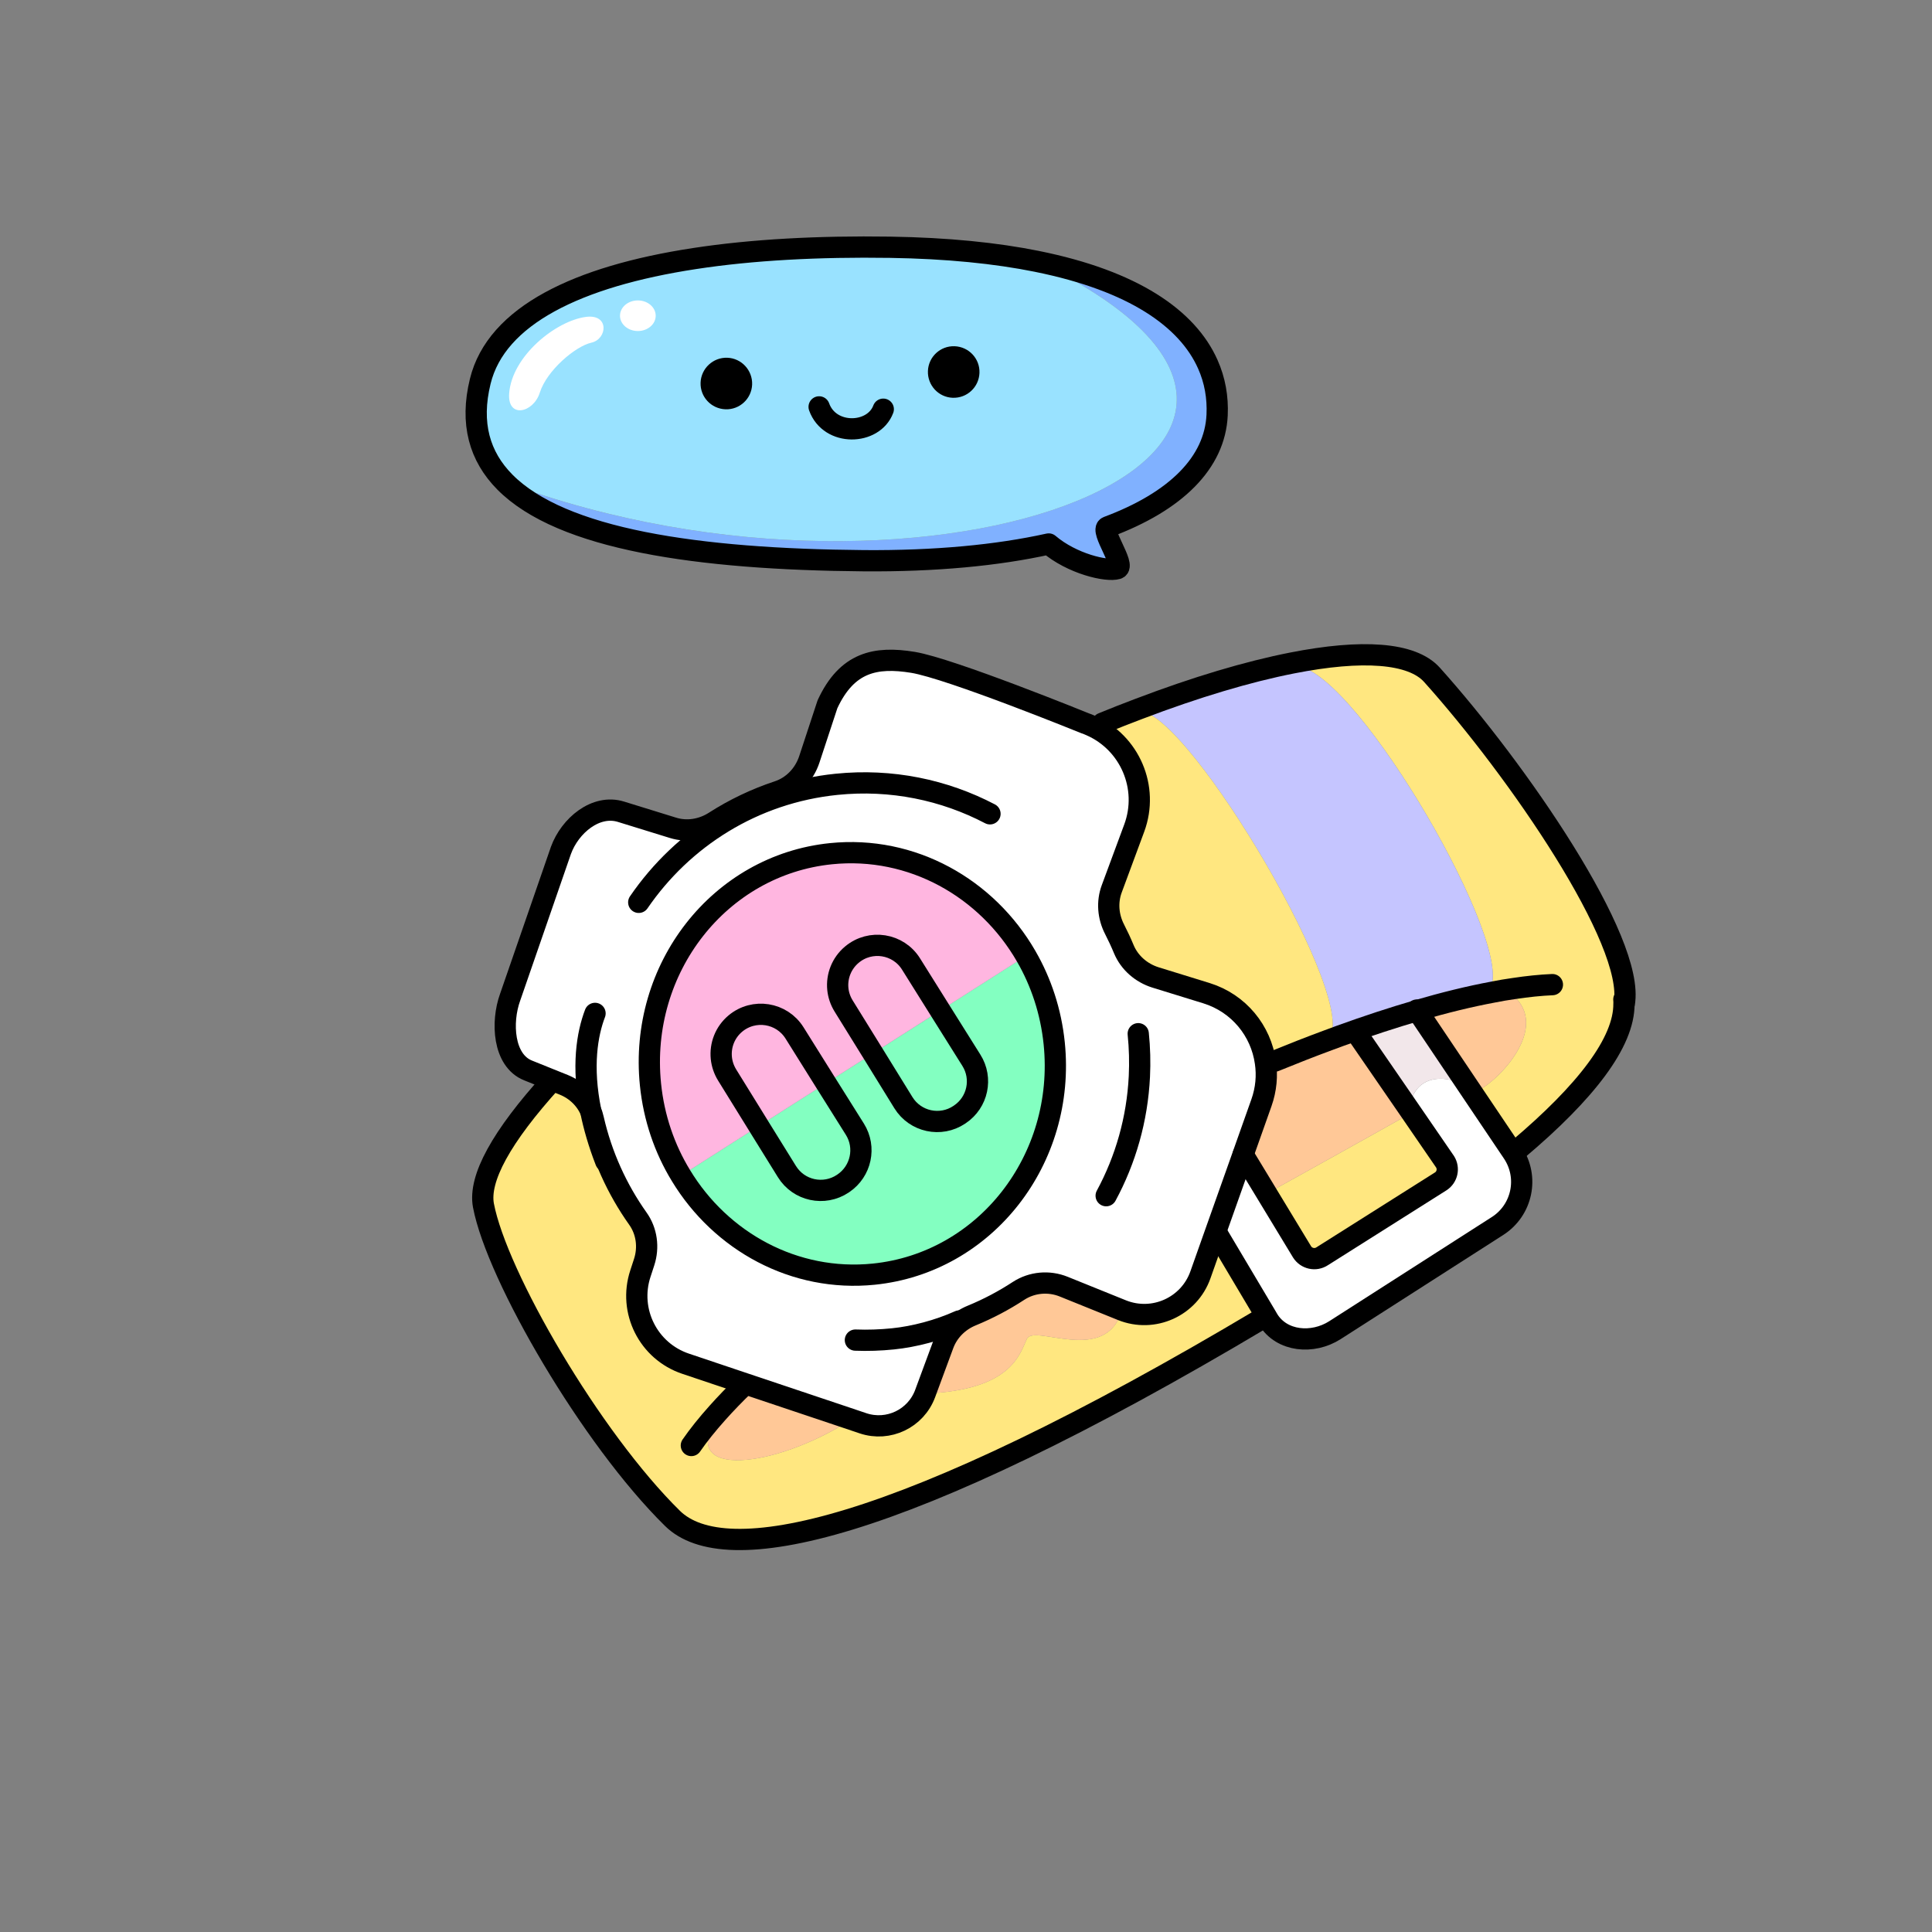 <?xml version="1.0" encoding="UTF-8"?><svg id="Layer_2" xmlns="http://www.w3.org/2000/svg" viewBox="0 0 1000 1000"><rect x="0" y="0" width="1000" height="1000" fill="#808080" stroke="none"/><defs><style>.cls-1,.cls-2{fill:none;}.cls-3{fill:#f2e7ea;}.cls-4{fill:#fff;}.cls-5{fill:#ffe780;}.cls-6{fill:#ffc897;}.cls-7{fill:#ffb6e0;}.cls-8{fill:#80b1ff;}.cls-9{fill:#83ffc1;}.cls-10{fill:#c5c5ff;}.cls-11{fill:#99e2ff;}.cls-2{stroke:#000;stroke-linecap:round;stroke-linejoin:round;stroke-width:11px;}</style></defs><g id="_01"><g><rect class="cls-1" width="1000" height="1000"/><g><g><g><g><path class="cls-8" d="m625.12,188.47c3.73,8.33,5.27,17.19,4.85,26.34-1.13,24.63-21.21,44.7-56.68,57.91-4.18,1.55,9.62,20.27,5.03,21.61-5.5,1.65-23.43-2.48-35.52-12.78-26.64,5.9-58.8,8.94-95.63,8.67-86.21-.71-156.47-11.03-185.87-40.72,222.94,82.84,474.47-18.53,275.53-114.19,49.79,10.06,77.75,29.51,88.28,53.16Z"/><path class="cls-11" d="m536.84,135.31c198.94,95.67-52.59,197.04-275.53,114.19-13.1-13.26-18.07-30.35-12.72-52.18,8.31-33.95,50.4-54.26,110.84-63.49,29.91-4.59,64.29-6.41,101.32-5.86,29.58.45,54.83,3.03,76.09,7.33Z"/></g><path class="cls-2" d="m536.84,135.31c-21.26-4.3-46.51-6.87-76.09-7.33-37.03-.55-71.41,1.27-101.32,5.86-60.45,9.23-102.53,29.54-110.84,63.49-5.36,21.82-.39,38.92,12.72,52.18,29.4,29.7,99.66,40.01,185.87,40.72,36.83.28,68.99-2.76,95.63-8.67,12.1,10.3,30.03,14.43,35.52,12.78,4.58-1.34-9.21-20.06-5.03-21.61,35.47-13.22,55.54-33.29,56.68-57.91.42-9.15-1.12-18.01-4.85-26.34-10.53-23.64-38.49-43.1-88.28-53.16Z"/></g><path class="cls-4" d="m303.27,164.03c12.29-1.62,11.06,11.48,2.85,13.33-8.23,1.83-23.08,14.31-26.73,25.9-3.32,10.51-16.77,13.5-15.85.43,1.41-19.44,24.22-37.64,39.73-39.66Z"/></g><g><g><path class="cls-5" d="m840.56,519.55c.16,19.93-19.72,45.72-54.89,75.39l-2.72,1.58-22.6-33.57c1.08.62,2.09,1.37,3.02,2.13,8.82-2.4,39.15-31.21,20.69-48.99l-.65-4.4c-3.41.47-6.96,1.07-10.62,1.81l-.71-3.75c8.48-28.04-74.69-169.24-102.97-164.86l-.34-1.71c36.24-7.15,62.06-5.39,72.37,6.07,44.17,49.17,105.39,137.96,99.58,170.28l-.16.02Z"/><path class="cls-6" d="m784.06,516.09c18.47,17.78-11.87,46.59-20.69,48.99-.93-.76-1.94-1.51-3.02-2.13l-26.82-39.89c14.08-4.12,27.25-7.33,39.25-9.56,3.66-.74,7.22-1.34,10.62-1.81l.65,4.4Z"/><path class="cls-4" d="m782.95,596.52c8.57,12.7,4.99,29.84-7.86,38.06l-84.17,53.92c-11.44,7.3-27.5,6.01-34.57-5.58l-.98-1.69-25.05-42.14-1.43-.5,14.52-40.93.08.03,12.21,20.13,18.27,30.15c2.23,3.55,6.93,4.58,10.43,2.27l61.42-38.8c3.35-2.21,4.31-6.7,2.18-10.09l-18.65-27.15c2.54-18.91,19.66-18.42,31.03-11.25l22.6,33.57Z"/><path class="cls-10" d="m733.54,523.06c-12.55,3.63-25.84,8-39.75,13.03-2.11.78-4.23,1.53-6.38,2.36l-.12-.39c18.74-16.25-71.67-169.55-97.44-169.97l-.44-1.13c29.72-11.32,56.58-19.29,79.36-23.77l.34,1.71c28.28-4.38,111.45,136.82,102.97,164.86l.71,3.75c-12,2.24-25.16,5.45-39.25,9.56Z"/><path class="cls-3" d="m733.54,523.06l26.82,39.89c-11.37-7.17-28.49-7.66-31.03,11.25l-25.51-37.05-10.02-1.05c13.91-5.03,27.2-9.39,39.75-13.03Z"/><path class="cls-5" d="m747.98,601.34c2.13,3.4,1.17,7.88-2.18,10.09l-61.42,38.8c-3.5,2.31-8.2,1.28-10.43-2.27l-18.27-30.15.42-.25s50.07-27.77,72.93-40.66c.07-.94.14-1.84.29-2.71l18.65,27.15Z"/><path class="cls-6" d="m703.81,537.14l25.51,37.05c-.16.87-.23,1.77-.29,2.71-22.86,12.89-72.93,40.66-72.93,40.66l-.42.25-12.21-20.13-.08-.03,9.53-26.89c2.46-6.95,3.07-14.09,2.06-20.85l4.84-.7c9.4-3.84,18.62-7.46,27.59-10.77,2.15-.83,4.27-1.57,6.38-2.36l10.02,1.05Z"/><path class="cls-5" d="m589.85,368.08c25.76.42,116.18,153.72,97.44,169.97l.12.39c-8.97,3.31-18.19,6.93-27.59,10.77l-4.84.7c-2.27-16.3-13.68-30.62-30.51-35.85l-26.43-8.16c-7.3-2.3-13.41-7.57-16.36-14.63-1.45-3.51-3.07-6.96-4.79-10.32-3.35-6.53-3.99-14.06-1.44-20.94l11.63-31.41c7.77-21.02-2.31-44.21-22.51-53.08l6.05-1.19c6.36-2.6,12.64-5.11,18.79-7.4l.44,1.13Z"/><path class="cls-4" d="m305.8,575.21c-2.54-6.2-7.63-11.13-13.95-13.69l-5.97-2.4-12.63-5.09c-12.79-5.16-13.91-24.91-9.22-37.86l26.3-76.01c4.67-12.83,18.07-24.06,31.12-19.99l26.8,8.28c7.3,2.3,15.21.97,21.66-3.18,10.11-6.47,21.07-11.73,32.74-15.61,7.79-2.54,13.72-8.87,16.26-16.65l9.37-28.46c10.09-21.83,24.89-24.88,44.22-21.73,19.33,3.15,89.14,31.55,89.14,31.55,1.01.34,1.98.73,2.92,1.16,20.2,8.87,30.28,32.06,22.51,53.08l-11.63,31.41c-2.55,6.88-1.9,14.41,1.44,20.94,1.72,3.36,3.33,6.81,4.79,10.32,2.95,7.05,9.06,12.32,16.36,14.63l26.43,8.16c16.82,5.23,28.24,19.55,30.51,35.85,1.01,6.76.4,13.89-2.06,20.85l-9.53,26.89-14.52,40.93-7.51,21.2c-5.82,16.6-24.32,24.9-40.63,18.36l-30.13-12.17c-7.71-3.11-16.45-2.35-23.42,2.18-7.58,4.96-15.64,9.23-24.18,12.74-6.79,2.76-12.22,8.11-14.76,14.99l-9.4,25.42c-4.81,12.96-19.03,19.77-32.15,15.38l-9.17-3.09-51.87-17.39-30.79-10.35c-19.31-6.48-29.76-27.32-23.4-46.65l1.95-5.97c2.48-7.61,1.38-15.99-3.27-22.5-10.77-15.19-18.72-32.59-23.04-51.52-.3-1.39-.72-2.73-1.3-4.01Zm239.86-35.16c-1.68-16.45-6.76-31.69-14.46-45.01-20.39-35.42-59.16-57.43-101.09-53.16-57.7,5.88-99.55,59.34-93.42,119.46,1.77,17.33,7.34,33.34,15.77,47.15,20.7,34.13,58.77,55.2,99.82,51.02,57.7-5.88,99.5-59.38,93.38-119.45Z"/><path class="cls-5" d="m305.8,575.21c.58,1.28,1,2.62,1.3,4.01,4.33,18.94,12.27,36.33,23.04,51.52,4.65,6.51,5.74,14.89,3.27,22.5l-1.95,5.97c-6.36,19.34,4.09,40.17,23.4,46.65l30.79,10.35-.16.42c-5.18,5-9.88,9.86-14.11,14.6l.8.69c-22.37,32.51,24.15,29.27,64.07,5.54l1.27-3.87,9.17,3.09c13.12,4.39,27.34-2.42,32.15-15.38,44.75-1.8,48.91-20.38,52.65-28.32,3.7-7.93,40.91,13.91,49.23-14.85,16.31,6.55,34.8-1.76,40.63-18.36l7.51-21.2,1.43.5,25.05,42.14-1.38.83c-190.28,113.48-279,130.28-305.87,103.89-42.31-41.6-90.95-125.5-97.88-162.01-2.59-13.87,9.1-35.46,35.59-64.65l.06-.17,5.97,2.4c6.32,2.57,11.41,7.49,13.95,13.69Z"/><path class="cls-6" d="m550.61,665.98l30.13,12.17c-8.32,28.76-45.53,6.91-49.23,14.85-3.74,7.94-7.9,26.52-52.65,28.32l9.4-25.42c2.55-6.88,7.98-12.23,14.76-14.99,8.54-3.51,16.6-7.78,24.18-12.74,6.97-4.53,15.71-5.3,23.42-2.18Z"/><path class="cls-9" d="m531.2,495.04c7.69,13.31,12.78,28.56,14.46,45.01,6.12,60.07-35.68,113.57-93.38,119.45-41.05,4.18-79.12-16.88-99.82-51.02l1.95-1.21,38.3-24.42,14.59,23.54c6.13,9.94,19.26,12.75,28.96,6.27l.27-.19c9.2-6.22,11.84-18.59,5.96-27.99l-14.94-23.79,24.3-15.48,15.76,25.53c6.13,9.9,19.26,12.75,28.95,6.23l.27-.19c9.24-6.18,11.88-18.6,5.96-27.99l-16.15-25.74,39.72-25.29,4.84-2.73Z"/><path class="cls-7" d="m531.2,495.04l-4.84,2.73-39.72,25.29-15.09-24.1c-6.6-10.58-21.05-12.85-30.6-4.85-5.39,4.49-7.95,11.25-7.28,17.85.31,3.02,1.3,6,3,8.75l15.17,24.5-24.3,15.48-16.3-26.05c-6.64-10.58-21.05-12.85-30.64-4.84-5.39,4.53-7.91,11.25-7.24,17.84.31,3.02,1.3,6,2.96,8.72l16.39,26.49-38.3,24.42-1.95,1.21c-8.44-13.81-14.01-29.82-15.77-47.15-6.12-60.11,35.72-113.58,93.42-119.46,41.94-4.27,80.71,17.74,101.09,53.16Z"/><path class="cls-9" d="m502.8,548.8c5.91,9.39,3.28,21.81-5.96,27.99l-.27.19c-9.7,6.51-22.83,3.67-28.95-6.23l-15.76-25.53,34.8-22.15,16.15,25.74Z"/><path class="cls-7" d="m471.55,498.97l15.09,24.1-34.8,22.15-15.17-24.5c-1.7-2.75-2.7-5.74-3-8.75-.67-6.59,1.89-13.36,7.28-17.85,9.54-8,24-5.74,30.6,4.85Z"/><path class="cls-9" d="m442.48,584.49c5.87,9.4,3.23,21.77-5.96,27.99l-.27.19c-9.7,6.47-22.83,3.67-28.96-6.27l-14.59-23.54,34.84-22.16,14.94,23.79Z"/><path class="cls-7" d="m411.24,534.65l16.3,26.05-34.84,22.16-16.39-26.49c-1.66-2.72-2.65-5.7-2.96-8.72-.67-6.59,1.85-13.31,7.24-17.84,9.59-8.01,24-5.74,30.64,4.84Z"/><path class="cls-6" d="m437.52,733.61l-1.27,3.87c-39.92,23.73-86.43,26.97-64.07-5.54l-.8-.69c4.23-4.74,8.93-9.6,14.11-14.6l.16-.42,51.87,17.39Z"/></g><g><path class="cls-2" d="m580.73,678.15c16.31,6.55,34.8-1.76,40.63-18.36l7.51-21.2,14.52-40.93,9.53-26.89c2.46-6.95,3.07-14.09,2.06-20.85-2.27-16.3-13.68-30.62-30.51-35.85l-26.43-8.16c-7.3-2.3-13.41-7.57-16.36-14.63-1.45-3.51-3.07-6.96-4.79-10.32-3.35-6.53-3.99-14.06-1.44-20.94l11.63-31.41c7.77-21.02-2.31-44.21-22.51-53.08-.94-.43-1.91-.82-2.92-1.16,0,0-69.81-28.4-89.14-31.55-19.33-3.15-34.14-.1-44.22,21.73l-9.37,28.46c-2.54,7.77-8.48,14.11-16.26,16.65-11.67,3.87-22.63,9.13-32.74,15.61-6.44,4.15-14.35,5.48-21.66,3.18l-26.8-8.28c-13.05-4.07-26.45,7.16-31.12,19.99l-26.3,76.01c-4.69,12.95-3.57,32.7,9.22,37.86l12.63,5.09,5.97,2.4c6.32,2.57,11.41,7.49,13.95,13.69.58,1.28,1,2.62,1.3,4.01,4.33,18.94,12.27,36.33,23.04,51.52,4.65,6.51,5.74,14.89,3.27,22.5l-1.95,5.97c-6.36,19.34,4.09,40.17,23.4,46.65l30.79,10.35,51.87,17.39,9.17,3.09c13.12,4.39,27.34-2.42,32.15-15.38l9.4-25.42c2.55-6.88,7.98-12.23,14.76-14.99,8.54-3.51,16.6-7.78,24.18-12.74,6.97-4.53,15.71-5.3,23.42-2.18l30.13,12.17Z"/><path class="cls-2" d="m531.2,495.04c7.69,13.31,12.78,28.56,14.46,45.01,6.12,60.07-35.68,113.57-93.38,119.45-41.05,4.18-79.12-16.88-99.82-51.02-8.44-13.81-14.01-29.82-15.77-47.15-6.12-60.11,35.72-113.58,93.42-119.46,41.94-4.27,80.71,17.74,101.09,53.16Z"/><path class="cls-2" d="m496.55,683.72c-10.84,4.88-23.34,8.15-34.32,9.27-6.55.67-13.07.89-19.48.64"/><path class="cls-2" d="m589.15,535.05c.76,7.48.94,14.85.59,22.12-1.08,22.13-7.14,43.14-17.19,61.72"/><path class="cls-2" d="m330.61,467.05c22.81-33.32,59.35-56.71,102.37-61.09,28.43-2.9,55.79,2.89,79.44,15.27"/><path class="cls-2" d="m659.82,549.22c9.4-3.84,18.62-7.46,27.59-10.77,2.15-.83,4.27-1.57,6.38-2.36,13.91-5.03,27.2-9.39,39.75-13.03,14.08-4.12,27.25-7.33,39.25-9.56,3.66-.74,7.22-1.34,10.62-1.81,7.24-1.1,13.96-1.79,20.11-2.05"/><path class="cls-2" d="m357.84,748.19c3.72-5.38,8.26-11.04,13.55-16.94,4.23-4.74,8.93-9.6,14.11-14.6"/><path class="cls-2" d="m570.62,374.34c6.36-2.6,12.64-5.11,18.79-7.4,29.72-11.32,56.58-19.29,79.36-23.77,36.24-7.15,62.06-5.39,72.37,6.07,44.17,49.17,105.39,137.96,99.58,170.28"/><path class="cls-2" d="m653.98,682.06c-190.28,113.48-279,130.28-305.87,103.89-42.31-41.6-90.95-125.5-97.88-162.01-2.59-13.87,9.1-35.46,35.59-64.65"/><path class="cls-2" d="m840.5,517.32c.07.72.11,1.49.06,2.23.16,19.93-19.72,45.72-54.89,75.39"/><path class="cls-2" d="m733.35,522.8l.19.27,26.82,39.89,22.6,33.57c8.57,12.7,4.99,29.84-7.86,38.06l-84.17,53.92c-11.44,7.3-27.5,6.01-34.57-5.58l-.98-1.69-25.05-42.14"/><path class="cls-2" d="m313.51,601.08c-3.64-9.38-6.1-17.99-7.71-25.87-4.77-23.28-1.85-40.11,2.19-50.68"/><path class="cls-2" d="m703.81,537.14l25.51,37.05,18.65,27.15c2.13,3.4,1.17,7.88-2.18,10.09l-61.42,38.8c-3.5,2.31-8.2,1.28-10.43-2.27l-18.27-30.15-12.21-20.13"/><path class="cls-2" d="m392.71,582.85l14.59,23.54c6.13,9.94,19.26,12.75,28.96,6.27l.27-.19c9.2-6.22,11.84-18.59,5.96-27.99l-14.94-23.79-16.3-26.05c-6.64-10.58-21.05-12.85-30.64-4.84-5.39,4.53-7.91,11.25-7.24,17.84.31,3.02,1.3,6,2.96,8.72l16.39,26.49Z"/><path class="cls-2" d="m451.85,545.22l15.76,25.53c6.13,9.9,19.26,12.75,28.95,6.23l.27-.19c9.24-6.18,11.88-18.6,5.96-27.99l-16.15-25.74-15.09-24.1c-6.6-10.58-21.05-12.85-30.6-4.85-5.39,4.49-7.95,11.25-7.28,17.85.31,3.02,1.3,6,3,8.75l15.17,24.5Z"/></g></g><g><g><path d="m494.08,179.21c7.41.27,13.16,6.45,12.89,13.79-.27,7.41-6.45,13.16-13.86,12.89-7.34-.27-13.09-6.45-12.82-13.86.27-7.34,6.45-13.09,13.79-12.82Z"/><path d="m376.48,185.17c7.34.27,13.09,6.52,12.82,13.86-.27,7.34-6.45,13.09-13.79,12.82-7.41-.27-13.16-6.45-12.89-13.79.27-7.34,6.45-13.16,13.86-12.89Z"/></g><path class="cls-2" d="m457.18,211.8c-5.02,13.42-27.71,14.1-33.2-1.2"/></g><ellipse class="cls-4" cx="330.15" cy="163.42" rx="9.24" ry="7.92"/></g></g></g></svg>